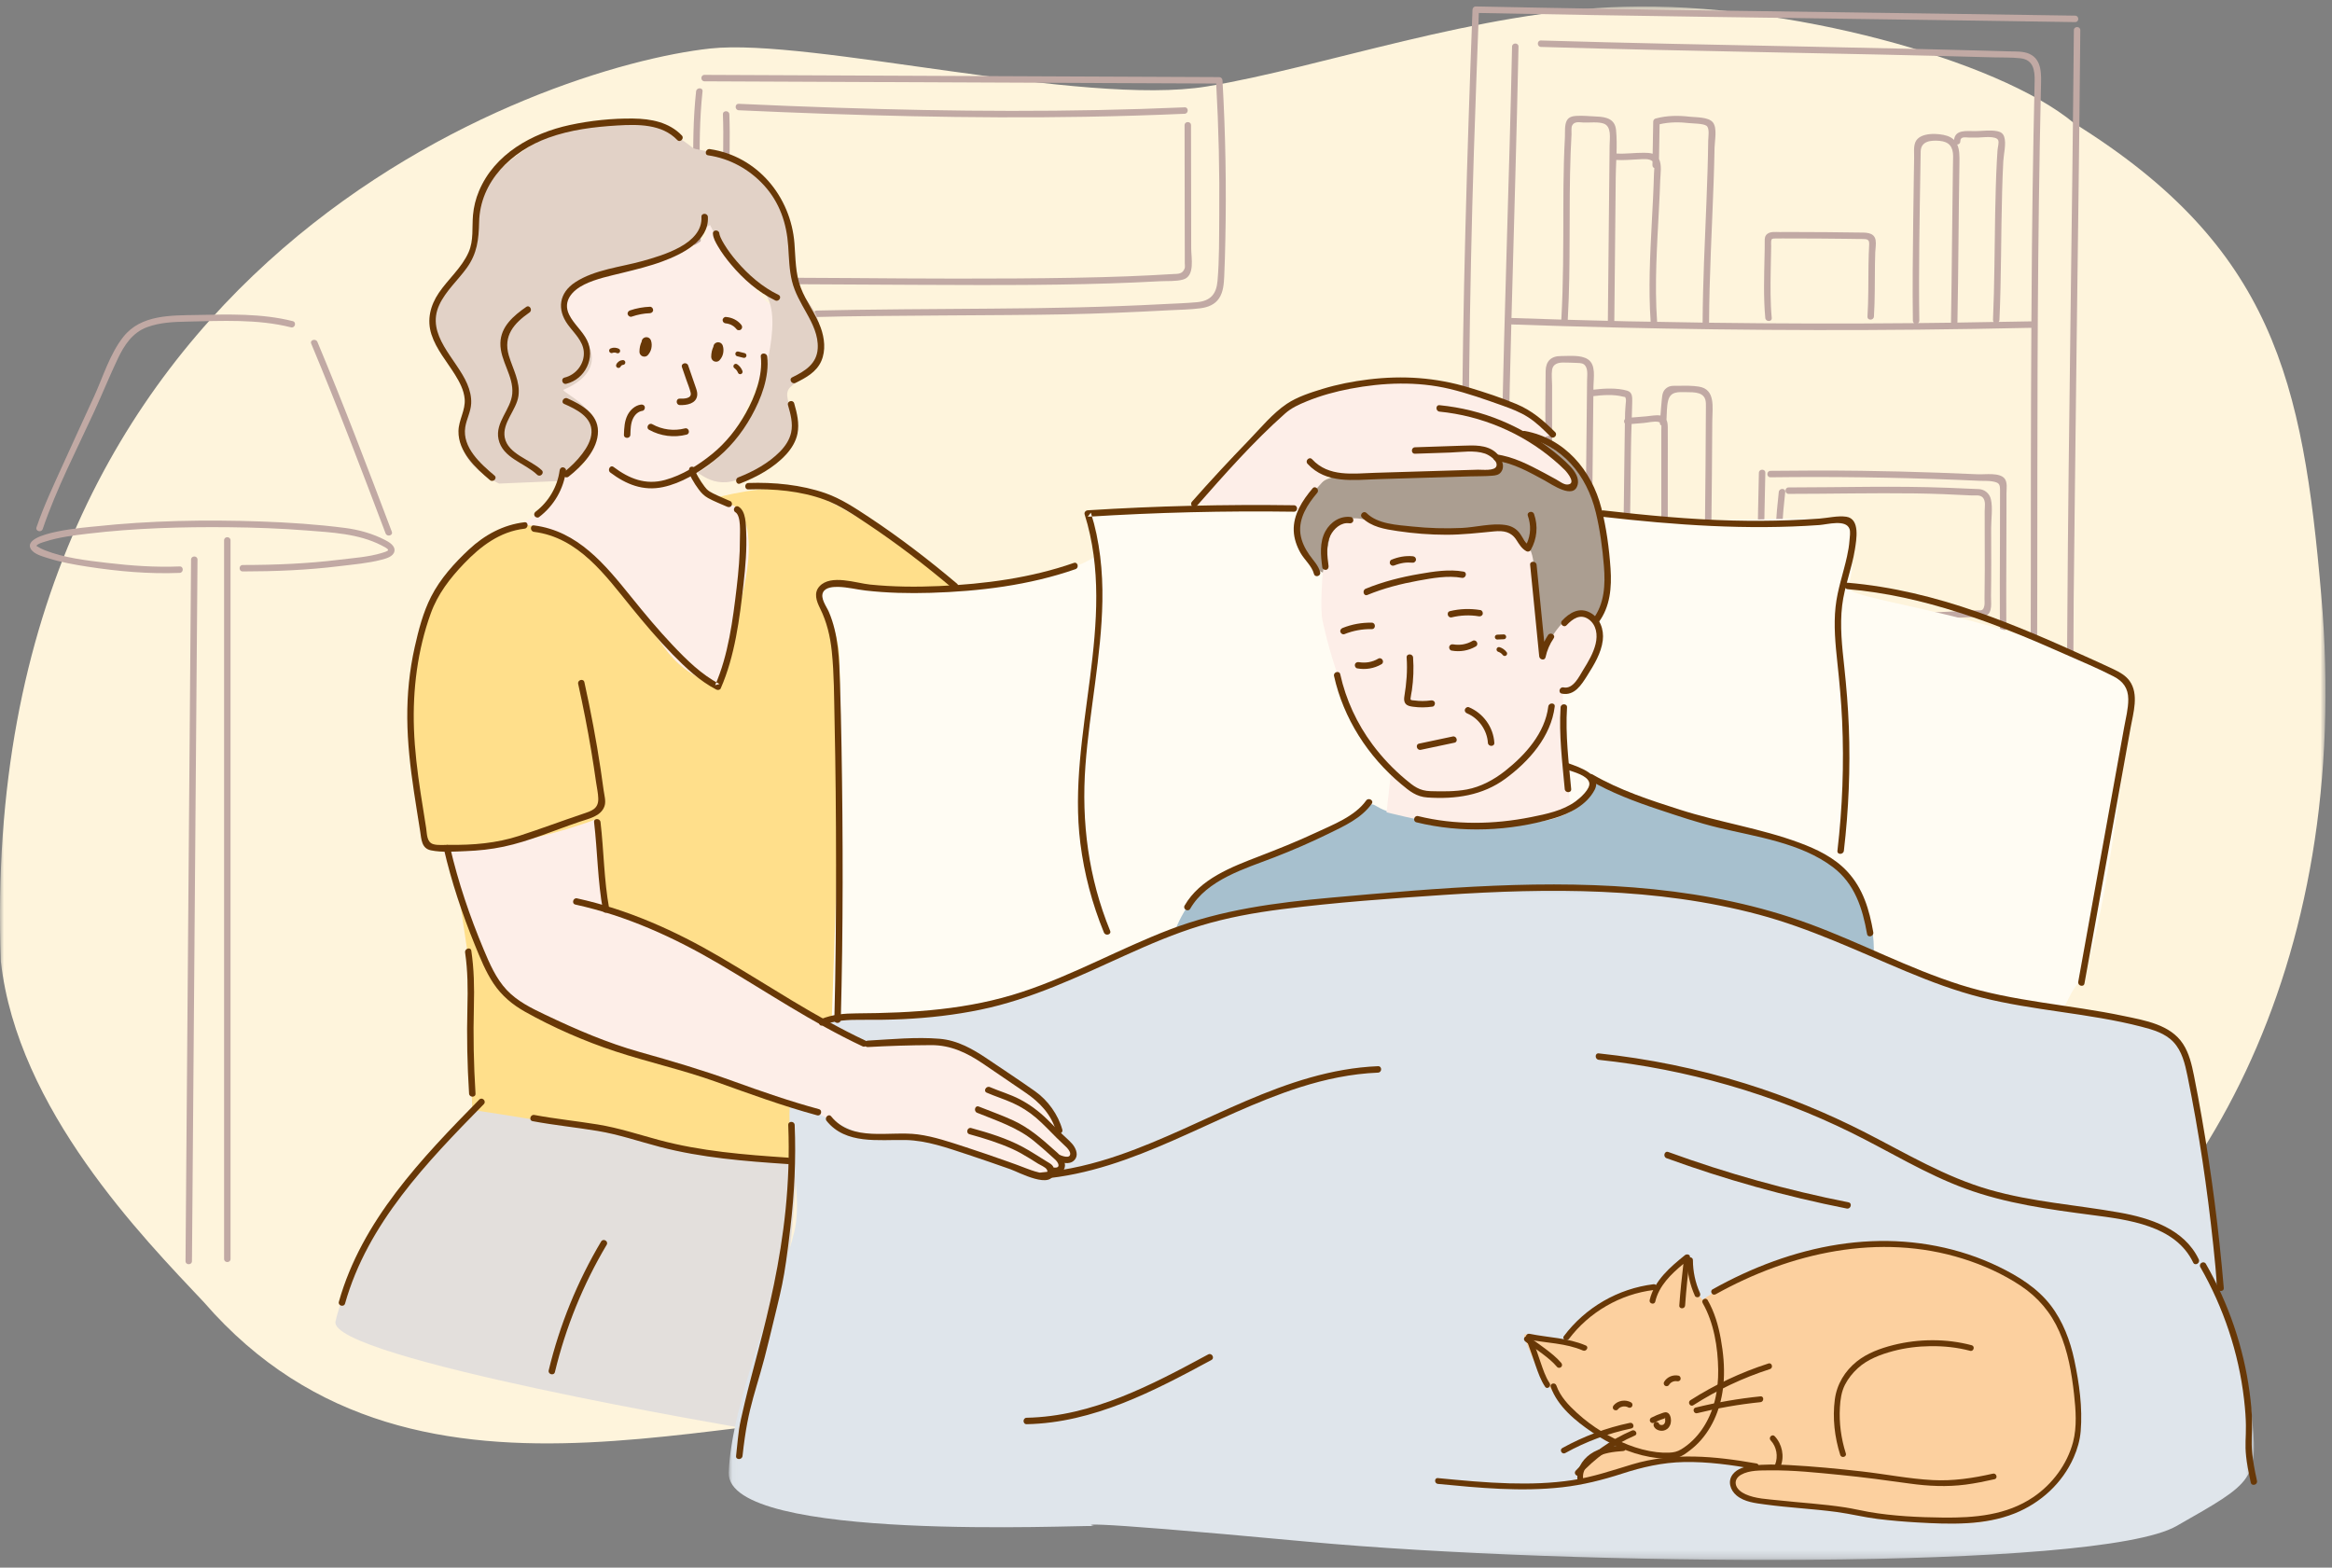 <svg xmlns="http://www.w3.org/2000/svg" xmlns:xlink="http://www.w3.org/1999/xlink" width="299" height="201" viewBox="0 0 299 201">
    <rect x="0" y="0" width="299" height="201" fill="#808080" stroke="none"/>
    <defs>
        <path id="vxz68jk0ua" d="M0 0.822L298.168 0.822 298.168 189.04 0 189.04z"/>
        <path id="p1a16odthc" d="M0.043 0.422L195.595 0.422 195.595 86.782 0.043 86.782z"/>
    </defs>
    <g fill="none" fill-rule="evenodd">
        <g transform="translate(0 .005)">
            <mask id="m2pqlbpjob" fill="#fff">
                <use xlink:href="#vxz68jk0ua"/>
            </mask>
            <path fill="#FEF4DC" d="M297.62 76.296c-2.372-27.434-6.131-44.595-31.656-60.478C256.14 7.591 228.794.267 208.306.855c-18.806.54-38.802 7.793-53.566 10.226-15.876 2.616-50.867-6.253-63.677-4.866C69.509 8.548-3.21 33.245.11 123.272c2.135 18.98 18.218 35.398 26.047 43.707 27.856 32.12 71.19 10.844 97.266 14.79 15.417 2.41 46.335 1.558 61.496 5.26 13.756 3.36 43.43 4.358 70.187-12.187 26.758-16.546 46.661-50.628 42.515-98.546z" mask="url(#m2pqlbpjob)"/>
        </g>
        <path fill="#C1A9A4" d="M259.74 81.876c-11.063-.232-22.122-.349-33.18-.77-.532-.02-.53.807 0 .827 11.058.42 22.117.537 33.18.77.532.011.532-.815 0-.827M256.416 80.465c.002.533.828.533.826 0-.018-3.235-.007-6.469.005-9.704.006-1.701.012-3.402.015-5.104v-2.404c0-.573.15-1.379-.227-1.877-.626-.824-2.513-.523-3.396-.562-1.709-.076-3.419-.146-5.128-.207-3.304-.117-6.607-.2-9.912-.241-3.864-.05-7.73-.042-11.594.005-.533.006-.534.833 0 .827 7.951-.098 15.901.006 23.847.324.997.04 1.993.083 2.989.127.523.025 1.113-.02 1.628.077.833.158.966.315.967 1.124.001 1.989-.002 3.977-.009 5.966-.012 3.884-.034 7.766-.011 11.65M225.517 60.624c-.156 6.613-.25 13.227-.252 19.841 0 .532.827.533.827 0 .001-6.614.096-13.228.252-19.84.012-.533-.814-.533-.827 0"/>
        <path fill="#C1A9A4" d="M255.262 64.003c-.17-.73-.8-1.255-1.531-1.29-1.312-.067-2.634-.116-3.949-.168-6.813-.266-13.637-.05-20.454-.047-.531 0-.532.827 0 .827 5.39-.003 10.78-.129 16.169-.06 2.43.03 4.856.133 7.283.259.48.025 1.08-.12 1.447.27.41.438.24 1.242.24 1.796 0 1.228.005 2.456.008 3.685.009 2.495.018 4.99-.027 7.487-.005.276.038.625-.02.896-.161.757-.448.573-1.053.605l-1.983.099c-1.438.07-2.875.136-4.312.193-5.021.204-10.046.3-15.07.202-.682-.013-1.363-.03-2.044-.05-.497-.014-1.297.08-1.533-.564-.106-.288-.046-.862-.053-1.173-.034-1.538-.057-3.075-.045-4.614.023-3.101.207-6.192.56-9.273.059-.528-.768-.524-.827 0-.359 3.14-.542 6.289-.56 9.448-.01 1.541.014 3.081.049 4.62.023.998.056 2.003 1.194 2.292 1.21.307 2.688.132 3.931.152 1.44.025 2.881.033 4.321.027 2.883-.01 5.765-.08 8.645-.184 1.593-.059 3.186-.127 4.778-.203.783-.037 1.565-.076 2.347-.115.573-.03 1.361.08 1.892-.177.838-.407.602-1.74.614-2.491.024-1.456.029-2.911.029-4.367 0-1.453-.006-2.907-.011-4.362-.003-1.163.23-2.583-.035-3.72M217.809 49.568c-.84-.129-1.691-.118-2.537-.101-.565.011-1.105-.084-1.584.273-.505.375-.553.86-.614 1.45-.073.695-.12 1.391-.176 2.087-.575-.097-1.253.059-1.823.105-.619.051-1.236.1-1.853.152.022-.69.046-1.379.057-2.066.009-.604-.003-1.182-.643-1.374-1.282-.384-3.001-.296-4.334-.13l.005-.432c.01-1.073.353-2.76-.713-3.462-.904-.597-2.44-.414-3.46-.418-1.282-.004-1.94.685-1.958 1.92-.087 5.937 0 11.881 0 17.819v6.44c0 .53.827.531.827 0V49.426c0-.645-.095-1.378 0-2.018.109-.75.8-.938 1.48-.923.516.013 1.033.01 1.547.04.315.02.777-.008 1.045.189.584.428.42 1.398.414 2.002l-.23 22.405c-.006.532.82.533.826 0l.209-20.33c1.18-.148 2.629-.243 3.775.06.35.092.29-.045.384.288.055.193-.005.466-.017.668-.023.367-.062.733-.073 1.1-.008.27-.01.542-.016.812-.15.168-.155.442-.011.59-.029 1.497-.042 2.994-.062 4.49-.056 4.264-.097 8.53-.177 12.794-.01.532.816.532.826 0 .089-4.752.132-9.503.198-14.254.014-.993.045-1.985.078-2.978l1.525-.125c.552-.044 1.332-.248 1.869-.148.099.018.17.053.229.095l-.002.015c-.018.182.07.296.192.352.018.178-.004.383-.004.58V72.01c0 .533.827.534.827 0v-11.8c0-1.807.018-3.614 0-5.421-.004-.342-.035-.685-.164-.959.05-.81.023-1.688.21-2.453.296-1.21 1.288-1.107 2.279-1.096 1.108.013 2.5-.056 2.561 1.4.016.373 0 .751 0 1.125-.005 2.323-.024 4.646-.044 6.968-.042 4.964-.087 9.927-.19 14.89-.01.533.816.533.827 0 .095-4.598.138-9.2.18-13.8.02-2.302.039-4.605.049-6.908.007-1.686.461-4.053-1.734-4.387M239.442 40.586c-.034.531.793.529.827 0 .142-2.218.098-4.444.13-6.664.008-.52.02-1.042.039-1.563.018-.5.133-1.08.045-1.574-.19-1.072-1.389-.957-2.227-.97-2.715-.042-5.43-.064-8.146-.065-.657 0-1.314 0-1.97.003-.486 0-1.104-.084-1.522.221-.335.247-.36.579-.353.965.011.62-.009 1.243-.021 1.865-.054 2.648-.15 5.317.095 7.96.049.525.876.53.827 0-.188-2.026-.165-4.068-.131-6.1.017-1.03.042-2.061.06-3.092.002-.205-.026-.431-.004-.633.04-.365.163-.35.522-.358.613-.015 1.227-.004 1.84-.005 2.409-.002 4.818.013 7.226.043l1.709.025c.247.004.5-.005.746.014.422.032.55.243.528.651-.05.907-.077 1.813-.09 2.72-.03 2.185.01 4.375-.13 6.557"/>
        <path fill="#C1A9A4" d="M245.928 41.426c.094-.065.161-.169.16-.32-.095-6.61.038-13.226.145-19.836.01-.611.017-1.223.03-1.834.029-1.362 1.31-1.47 2.412-1.376 1.237.107 1.744.756 1.746 1.976 0 .604-.022 1.207-.03 1.81-.048 3.176-.08 6.354-.114 9.53-.035 3.3-.065 6.602-.127 9.902-.001.037.011.064.017.097-1.412.018-2.826.037-4.239.051m5.414-23.293c.005-.699.684-.495 1.14-.496.387 0 .774-.003 1.16-.003.51-.001 2.34-.283 2.57.373.106.304-.07.883-.095 1.215-.032.439-.059.878-.082 1.318-.124 2.296-.177 4.596-.223 6.895-.088 4.528-.076 9.063-.277 13.588-.005.11.033.194.087.258-1.555.029-3.11.058-4.664.08.006-.027.017-.051.018-.083.128-6.782.143-13.565.256-20.347.013-.853.028-1.718-.284-2.402.199-.011.391-.14.394-.396m-44.36 23.023c.042-4.06.082-8.119.121-12.18l.06-6.18c.008-.75.042-1.518.072-2.288.97.064 1.932-.044 2.9-.082.475-.02 1.34-.135 1.745.26l-.009.495c-.003.19.103.312.24.364-.007.288-.04.582-.046.792-.053 2.054-.169 4.105-.276 6.158-.22 4.243-.447 8.508-.147 12.754-1.011-.02-2.021-.028-3.031-.05-.543-.013-1.086-.03-1.63-.043m-5.6-21.502c.028-.81.066-1.62.114-2.429.017-.298-.055-.853.072-1.12.285-.595.989-.413 1.493-.395.755.025 1.807-.115 2.536.127 1.067.353.792 1.892.782 2.795l-.104 10.54c-.039 3.987-.077 7.974-.119 11.962-1.713-.042-3.428-.083-5.141-.134.403-7.11.109-14.232.367-21.346m15.248-3.868c.468.053 1.744.042 2.164.333.438.302.234 1.45.228 1.901-.032 2.61-.123 5.218-.225 7.826-.204 5.17-.466 10.34-.493 15.516-1.945-.028-3.89-.06-5.834-.099-.346-4.885-.002-9.795.246-14.677.059-1.156.115-2.312.153-3.469.028-.838.231-1.947-.154-2.734l-.002-.003.078-4.451c1.268-.294 2.543-.293 3.839-.143m43.558-8.889c-.792-.35-1.743-.288-2.586-.313-1.233-.036-2.467-.07-3.7-.105-2.535-.07-5.07-.133-7.606-.193-5.001-.118-10.004-.22-15.006-.322-11.238-.225-22.477-.439-33.712-.776-.532-.016-.531.811 0 .827 19.32.58 38.648.789 57.968 1.336 1.162.033 2.359-.011 3.514.118 1.654.187 1.844 1.543 1.815 2.927-.047 2.343-.104 4.686-.147 7.03-.088 4.762-.153 9.524-.2 14.287-.032 3.161-.048 6.324-.067 9.487-1.4.031-2.8.044-4.2.072.055-.065.097-.143.102-.25.244-5.486.192-10.984.344-16.475.037-1.297.08-2.595.15-3.89.047-.907.404-2.25.117-3.117-.142-.431-.433-.624-.87-.718-.875-.186-1.955-.016-2.847-.014-1.135.003-2.568-.225-2.714 1.131-.219-.214-.498-.395-.876-.521-1.087-.362-3.517-.496-4.076.787-.261.599-.156 1.411-.167 2.052l-.04 2.494c-.03 1.889-.057 3.78-.079 5.668-.051 4.229-.104 8.459-.043 12.687.002.154.075.258.174.323-8.769.082-17.537.064-26.305-.053.03-6.002.376-11.995.584-17.992.051-1.485.094-2.97.12-4.456.015-.854.375-2.513-.215-3.242-.575-.71-2.16-.632-2.99-.727-1.47-.17-2.921-.154-4.355.235-.179.047-.301.216-.304.397l-.072 4.116c-.347-.106-.74-.118-1.12-.122-1.173-.013-2.338.169-3.512.097.031-1.017.036-2.033-.062-3.018-.139-1.403-1.239-1.677-2.464-1.724-.873-.034-1.792-.142-2.664-.083-.47.031-.946.15-1.185.596-.318.594-.209 1.5-.244 2.145-.058 1.059-.1 2.118-.129 3.179-.056 2.012-.067 4.024-.071 6.037-.009 4.721.008 9.443-.26 14.16-2.117-.064-4.236-.13-6.354-.205-.014 0-.023.006-.036.007.157-5.964.323-11.928.488-17.893.156-5.635.293-11.271.412-16.908.01-.531-.816-.531-.827 0-.355 16.802-1 33.596-1.304 50.398-.1 5.524-.165 11.047-.21 16.57-.003.532.823.533.827 0 .084-10.458.32-20.91.593-31.362.02.005.035.014.057.015 17.375.613 34.763.838 52.147.666 4.825-.047 9.65-.128 14.475-.235-.033 5.886-.055 11.773-.062 17.659-.011 9.891.001 18.957-.037 28.848-.002.532.824.532.827 0 .072-18.68-.018-36.535.154-55.214.046-4.896.108-9.792.195-14.688.043-2.478.094-4.956.15-7.434.036-1.543.198-3.552-1.495-4.3M265.902 3.869c-.107 12.468-.276 24.936-.435 37.405-.162 12.667-.322 25.336-.402 38.005-.04 6.259-.06 5.08-.032 11.34.002.53.829.531.826 0-.052-11.68.05-15.92.174-27.598.137-12.888.316-25.777.475-38.667.083-6.829.162-13.657.22-20.485.005-.533-.822-.533-.826 0"/>
        <path fill="#C1A9A4" d="M248.818 2.578c5.75.081 11.5.164 17.25.255.532.008.532-.818 0-.827-20.177-.316-40.354-.547-60.53-.88-5.442-.09-10.884-.188-16.326-.3-.23-.004-.405.194-.413.414-.713 18.829-1.268 37.654-1.36 56.497-.029 6.008-.033 12.014-.03 18.022.001.532.828.533.827 0-.01-18.778.136-37.546.741-56.314.192-5.93.41-11.857.633-17.784 19.735.4 39.472.64 59.208.917M5.477 67.829c1.763-5.175 4.341-10.13 6.618-15.091 1.025-2.233 1.952-4.519 3.004-6.736.825-1.738 1.878-3.36 3.757-4.052 1.692-.621 3.41-.676 5.185-.714 4.392-.092 8.975-.346 13.272.736.516.13.736-.667.22-.797-3.982-1.002-8.208-.874-12.28-.79-3.315.067-7.166-.065-9.435 2.8-1.733 2.188-2.6 5.12-3.756 7.65-1.293 2.831-2.603 5.656-3.884 8.494-1.228 2.721-2.534 5.45-3.497 8.28-.172.505.625.72.796.22M49.439 68.391c.187.493.986.28.797-.22-3.083-8.143-6.17-16.294-9.536-24.326-.202-.483-1.003-.27-.797.22 3.365 8.032 6.453 16.182 9.536 24.326M49.334 69.218c-1.58-.812-3.341-1.3-5.093-1.527-3.607-.465-7.243-.705-10.877-.83-7.038-.242-14.142-.117-21.148.635-.86.092-9.366.714-8.295 2.84.363.72 1.613 1.034 2.298 1.25 1.621.51 3.314.81 4.99 1.07 3.893.602 7.883.96 11.825.799.53-.022.532-.848 0-.827-3.078.127-6.176-.088-9.233-.448-2.675-.314-5.56-.64-8.083-1.64-.329-.131-.632-.28-.927-.474-.214-.14-.135-.066-.12-.09.195-.282.795-.43 1.115-.533 1.758-.566 3.645-.794 5.47-1.012 5.998-.716 12.077-.89 18.112-.83 3.32.033 6.64.157 9.95.415 3.237.253 6.658.404 9.6 1.915.16.083.853.41.844.594-.009.154-.681.34-.823.382-1.728.522-3.636.64-5.418.86-4.122.509-8.25.673-12.4.678-.532 0-.533.826 0 .826 4.15-.004 8.278-.168 12.4-.678 1.798-.222 3.668-.368 5.423-.831.56-.147 1.467-.385 1.62-1.05.17-.734-.7-1.222-1.23-1.494"/>
        <path fill="#C1A9A4" d="M29.557 69.28c0-.532-.827-.533-.827 0l.002 71.895v20.246c0 .532.827.533.827 0l-.002-71.895V69.28M24.497 71.752l-.554 70.141-.156 19.805c-.004.532.822.533.827 0l.553-70.142.157-19.804c.004-.533-.823-.533-.827 0M89.25 11.717c-.757 6.997-.088 13.993-.244 21.01-.011.531.815.531.827 0 .155-7.017-.513-14.013.244-21.01.057-.529-.77-.525-.827 0M156.33 9.886c-17.119-.072-34.237-.149-51.355-.223-4.882-.022-9.765-.042-14.647-.063-.531-.003-.532.824 0 .826 17.118.072 34.236.15 51.354.224l14.254.06c.314 5.65.445 11.31.392 16.969-.025 2.77.017 5.589-.223 8.35-.145 1.674-.902 2.556-2.62 2.717-1.432.134-2.881.172-4.318.248-7.349.388-14.691.53-22.05.577-4.852.03-17.555.112-22.406.248-.53.014-.533.84 0 .827 8.024-.227 23.901-.18 31.927-.344 4.424-.091 8.846-.282 13.265-.52 1.338-.073 2.707-.08 4.036-.259.937-.124 1.835-.466 2.374-1.287.542-.824.608-1.86.653-2.815.071-1.514.106-3.03.14-4.545.148-6.86.027-13.726-.364-20.577-.013-.224-.179-.411-.413-.413"/>
        <path fill="#C1A9A4" d="M139.192 14.973c4.233-.072 8.464-.2 12.694-.385.53-.023.533-.85 0-.826-14.816.648-29.652.547-44.471.054-4.232-.14-8.464-.312-12.694-.505-.531-.024-.53.803 0 .827 14.813.672 29.643 1.087 44.471.835M93.515 14.66c-.02-.53-.846-.533-.826 0 .223 6.035-.397 12.068-.174 18.102.02.53.847.533.827 0-.223-6.034.397-12.067.173-18.102M132.408 36.527c4.374-.037 8.747-.122 13.117-.31 1.067-.045 2.133-.095 3.199-.155.944-.05 2.065.04 2.977-.221 1.547-.446 1.033-2.786 1.031-3.967l-.025-15.82c0-.532-.827-.533-.826 0l.02 13.15.006 3.081c0 .48.002.959.001 1.438 0 .046.04.53-.003.658-.28.81-.905.721-1.506.758-1.94.12-3.881.215-5.823.291-8.213.322-20.569.317-28.787.269-4.564-.027-9.128-.07-13.691-.083-.533-.002-.533.825 0 .827 8.726.024 21.584.157 30.31.084"/>
        <path fill="#E3DFDC" d="M63.849 139.83l38.407 9.015s-.66 9.656-1.199 12.833c-.927 5.463-5.329 21.513-5.329 21.513s-53.758-9.08-52.71-13.762c1.897-8.458 12.866-24.48 20.831-29.6"/>
        <path fill="#FFDF8B" d="M91.701 63.842s6.879-1.913 11.08-.99c4.199.924 18.985 10.732 19.634 12.278.65 1.546-11.611.755-11.611.755s-1.034 7.548-.158 13.723c.876 6.175 5.538 31.632 6.05 32.478.51.845-4.37-1.325-7.438 1.933-3.068 3.257.743 20.79-.775 23.893-1.517 3.102-1.331.792-1.331.792s-15.067.147-20.253-1.533c-5.185-1.68-26.356-4.862-26.356-4.862l-.487-19.451-2.118-14.115-3.147-.347s-4.9-21.196.13-30.094c5.033-8.899 11.744-11.03 11.744-11.03s6.203-2.14 17.265 12.923c4.025 5.48 8.122 7.865 8.122 7.865s5.872-18.223 3.229-21.519c-2.643-3.298-3.58-2.7-3.58-2.7"/>
        <path fill="#FFFCF3" d="M106.615 131.483s1.02-27.12.883-31.55c-.074-2.426.356-8.744.13-15.512-.188-5.583-3.882-7.994-2.49-9.023 1.279-.948 6.84.608 13.576.44 8.432-.212 18.473-2.19 21.584-4.433 1.29-3.616-.831-5.563-.831-5.563l26.439-.644s39.07 1.066 48.082 1.426c9.013.359 22.852-.698 23.206.242.354.941.703 6.553-.298 8.264-1.002 1.71 17.468 3.22 31.445 9.915 7.32 3.507 4.73 6.525 4.73 6.525s-3.568 31.273-6.549 34.443c-2.98 3.172.062 7.495-15.992 2.334-16.054-5.162-46.806-17.714-59.823-15.472-13.017 2.242-40.287 10.148-55.868 14.363-14.334 3.88-28.224 4.245-28.224 4.245"/>
        <path fill="#A7C0CE" d="M150.6 119.485s1.99-6.011 7.167-7.928c5.393-1.997 12.812-4.364 16.629-7.492 2.597-2.13.484-.055 6.962.688 6.478.741 9.217 1.163 13.909.85 8.363-.557 8.892-4.565 8.705-5.537 1.54.07 9.43 4.196 16.911 5.737 7.296 1.504 11.018 2.514 13.975 4.767 3.97 3.025 5.886 7.918 5.29 12.902-.594 4.984-9.505 2.933-34.943 2.097-25.437-.836-36.586-2.752-44.975-2.415-8.39.339-9.63-3.669-9.63-3.669"/>
        <path fill="#FDEEE8" d="M74.59 59.088s-2.125-7.51-2.382-9.084c-.257-1.574 2.493-.628 2.698-3.158.206-2.53-4.271-4.756-2.983-7.232 1.289-2.477 1.895-3.346 7.5-4.96 5.604-1.612 11.434-3.134 11.18-4.988-.254-1.852 1.696-1.024 1.696-1.024s4.133 8.704 5.94 9.954c1.808 1.25 1.352 4.191 1.352 4.191-1.564 4.781-5.904 14.634-7.913 16.147-2.01 1.514-3.364 3.698-9.187 2.807-5.823-.891-7.901-2.653-7.901-2.653"/>
        <path fill="#E2D2C7" d="M71.614 61.682l-7.63.321s-5.067-2.305-4.655-5.635c.412-3.329.827-5.55.343-6.62-.484-1.07-4.714-6.966-4.228-8.876.486-1.91 3.735-6.192 4.216-6.968.48-.778 2.23-1.882 1.315-7.237 0 0 4.816-14.828 27.968-7.611 5.605 1.747 7.812 3.02 7.812 3.02s4.683 3.377 4.832 11.333c.103 5.458 3.572 4.704 3.581 9.915.01 5.211-2.17 4.703-3.853 6.331-1.683 1.63 2.92 5.31-.566 8.038-3.485 2.728-5.937 4.008-7.574 4.13-1.636.122-2.701-.526-3.744-1.228 1.517-.683 5.214-4.01 6.66-7.116 1.28-2.75 4.52-12.575 2.026-15.776-1.523-1.954-4.006-2.58-7.076-8.846-2.332 1.111-2.886 3.798-11.619 5.798-11.231 2.572-5.192 7.815-5.192 7.815s4.833 4.57-2.022 7.533c.414.625 4.674 2.429 4.016 5.77-.796 4.044-4.61 5.909-4.61 5.909"/>
        <path fill="#E2D2C7" d="M60.975 26.667c1.87-7.001 17.314-16.487 27.968-7.611 4.982.845 7.812 3.019 7.812 3.019"/>
        <path fill="#FDEEE8" d="M88.311 58.852s.249 4.366 2.916 5.364c2.667.998 3.242-.558 4.408 3.404 1.166 3.962-.561 9.445-3.584 20.44-7.443-3.013-6.619-6.046-12.474-12.514-2.705-2.99-7.094-8.194-12.912-8.274 3.867-1.977 4.619-4.157 5.499-6.94 7.704-2.29 13.27-1.499 16.147-1.48"/>
        <g transform="translate(93.394 113.235)">
            <mask id="prjyr3wudd" fill="#fff">
                <use xlink:href="#p1a16odthc"/>
            </mask>
            <path fill="#DFE5EB" d="M46.903 82.434c-1.396-.162-47.127 2.155-46.86-6.835.269-8.99 7.032-24.982 8.415-30.927 1.383-5.946-2.138-15.065.178-18.417-.307-2.87-.332-9.884 7.591-9.288 12.76.96 26.955-4.13 41.99-11.181 6.675-3.13 36.246-6.234 51.536-5.14 15.29 1.096 21.958 1.13 40.641 10.038 10.158 4.844 28.988 6.828 31.872 7.598 2.884.77 4.797 3.326 5.899 10.842 1.37 9.34 2.37 15.764 2.558 17.542.186 1.778-.3 5.49.59 7.69.89 2.198 2.914 3.999 3.92 13.138 1.007 9.138.516 9.178-9.568 14.94-10.085 5.76-77.962 5.113-111.352 2.01-33.389-3.103-27.41-2.01-27.41-2.01" mask="url(#prjyr3wudd)"/>
        </g>
        <path fill="#FDEEE8" d="M76.583 104.998s.239 7.973 1.01 10.954c.34 1.317 5.291 1.913 9.326 4.24 4.034 2.328 23.885 13.613 23.885 13.613s8.732-.947 10.869-.214c2.137.732 8.637 5.176 8.637 5.176s5.04 2.732 5.497 6.64c.928 1.13 1.92 1.764 1.831 2.702-.073.771-1.145 1.046-1.864.384.468.662.295 1.256.126 1.463-.17.208-.706.16-1.236-.285.229.398.001 1.388-.64 1.357-1.098-.052-3.874-1.331-4.651-1.605-1.677-.592-8.967-3.086-10.43-3.335-1.464-.249-6.677-.246-7.402-.317-.725-.07-5.44-2.345-6.653-2.973-.812-.42-17.068-5.872-28.79-9.316-5.869-1.724-10.263-5.275-11.19-6.02-2.81-2.257-7.301-16.793-8.463-19.066 7.056 1.168 17.462-2.405 20.138-3.398"/>
        <path fill="#FCD09F" d="M197.776 176.75s-2.925-5.836-2.197-5.665c.728.17 5.441.95 5.441.95s2.12-5.613 11.335-7.003c1.166-1.971 4.183-3.84 4.183-3.84s.436 3.193.85 4.172c.179.426.893 1.295.893 1.295s13.555-9.623 29.621-6.65c20.304 3.76 18.75 19.404 18.482 24.03-.28 4.833-6.335 10.918-13.683 11.213-8.397.337-13.16-1.22-15.097-1.694-1.935-.475-9.913-.869-10.763-.956-.85-.087-4.858-.867-4.682-2.187.176-1.32 2.09-2.356 2.262-2.522.172-.165-2.035-.571-4.646-.647-2.611-.075-4.542-.67-8.586.392-4.042 1.063-8.594 2.355-8.594 2.355s.368-2.285 1.016-2.826c1.408-1.179 4.87-1.62 4.87-1.62s-6.533-3.468-7.224-4.388c-.69-.92-3.481-4.409-3.481-4.409"/>
        <path fill="#AB9E91" d="M166.426 69.015c-.445-1.38-.074-2.847 1.15-4.97.81-1.404 1.971-2.79 3.867-2.918 1.896-.127 12.936-.95 14.676-.825 1.74.125 1.96-1.996 3.857-.845 1.898 1.15 2.278.046 2.278.046l.52-3.708s2.658.247 4.394.777c1.735.531 5.5 3.131 6.111 4.555 1.085 2.528 2.184 7.578 2.638 10.056.862 4.702-1.122 8.897-1.122 8.897s-1.65-2.94-4.225-.206c-.587.622-2.665 3.739-2.665 3.739l-1.78-13.297s-.217 0-2.884-2.54c-3.377.211-8.876.679-11.05.243-2.174-.435-6.324-.192-7.268-1.395-1.143-.17-3.976-.011-4.406 2.18-.43 2.193-.576 4.68-.576 4.68s-1.076-.013-2.084-1.683c0 0-1.23-2.163-1.43-2.786"/>
        <path fill="#FDEEE8" d="M153.535 64.618s6.058-7.672 8.116-9.47c2.059-1.797 2.468-3.584 6.382-4.396 3.914-.812 3.353-.861 4.964-1.237 1.613-.376 5.795-.734 8.02-.733 2.227.002 5.93.888 9.234 1.953 6.976 2.25 8.176 4.539 8.852 4.778.676.238-2.8.87-2.8.87s2.8 1.728 4.636 3.602c1.412 1.442 1.098 3.31-.901 2.239-4.96-2.658-8.197-3.96-8.197-3.96s.85 1.628.31 1.905c-1.872.958-9.093.494-12.042.958-2.446.386-6.2 0-6.2 0s-2.466 0-3.269-.247c-1.22.696-3.944 4.444-3.944 4.444l-13.161-.706zM169.566 79.575c-.343-1.559.024-6.09.024-6.09l.927-4.68s.997-3.097 4.405-2.181c3.409.915 11.988 1.957 14.008 1.564 2.02-.393 3.451-1.534 5.364 0 1.914 1.534 2.158 2.766 2.319 3.873.16 1.109 1.292 11.552 1.292 11.552s2.099-4.697 4.515-4.985c2.416-.286 3.027 2.429 2.57 4.935 0 0-2.116 3.293-2.941 4.449-.322.451-1.69.526-1.69.526s.297 8.598.408 9.335c.27 1.78.598 5.763.598 5.763s-2.255.982-5.137 1.585c-3.887.816-8.916.869-11.092.506-3.365-.561-7.357-1.578-7.357-1.578s.504-4.38.534-4.827c.03-.447-1.496-1.165-3.205-4.581-1.71-3.419-3.89-7.677-5.542-15.166"/>
        <path fill="#683807" d="M213.68 148.503c7.525 2.742 15.249 4.899 23.106 6.455.519.102.742-.693.22-.797-7.858-1.556-15.58-3.712-23.106-6.455-.5-.182-.717.616-.22.797M87.42 17.367c-1.626-1.698-3.951-2.139-6.22-2.167-2.706-.035-5.498.256-8.144.827-4.845 1.047-9.664 3.718-11.654 8.494-.408.977-.661 1.999-.756 3.053-.142 1.603.107 3.232-.557 4.752-.874 2-2.625 3.448-3.83 5.232-1.086 1.606-1.551 3.448-.938 5.332.621 1.906 1.965 3.457 3.01 5.135.592.95 1.15 1.991 1.248 3.129.124 1.445-.772 2.682-.796 4.11-.046 2.655 2.17 4.718 4.036 6.295.404.342.992-.24.585-.584-1.782-1.507-4.158-3.599-3.751-6.204.162-1.04.706-1.962.76-3.03.043-.867-.168-1.714-.505-2.508-1.372-3.24-5.373-6.272-3.587-10.134.832-1.8 2.386-3.158 3.53-4.75 1.33-1.85 1.53-3.64 1.58-5.87.118-5.237 4.19-9.12 8.88-10.816 2.83-1.023 5.845-1.397 8.834-1.575 2.652-.158 5.713-.2 7.692 1.864.368.385.952-.2.584-.585"/>
        <path fill="#683807" d="M67.473 39.35c-1.61 1.12-3.27 2.514-3.315 4.638-.05 2.27 1.718 4.213 1.523 6.485-.177 2.056-2.222 3.66-1.765 5.834.515 2.445 3.376 3.047 4.96 4.568.385.368.97-.215.585-.585-1.409-1.353-4.35-2.052-4.747-4.203-.347-1.871 1.505-3.512 1.76-5.32.256-1.825-.728-3.473-1.23-5.164-.758-2.553.652-4.15 2.647-5.539.433-.301.02-1.018-.418-.714M89.936 27.814c.19 3.46-4.963 4.926-7.541 5.65-2.809.788-6.154 1.096-8.64 2.725-2.07 1.355-2.38 3.471-.943 5.439.77 1.055 1.934 2.082 2.04 3.466.118 1.546-.994 2.968-2.472 3.32-.516.124-.298.92.22.798 2.42-.578 3.778-3.347 2.665-5.591-.599-1.208-1.711-2.079-2.298-3.289-.851-1.752.434-3.102 1.947-3.85 1.534-.758 3.309-1.103 4.96-1.515 1.71-.425 3.428-.84 5.08-1.455 2.44-.91 5.979-2.585 5.808-5.698-.029-.53-.855-.533-.826 0M72.337 51.791c1.54.685 3.591 1.663 3.505 3.65-.044 1.014-.598 1.958-1.195 2.748-.665.88-1.46 1.659-2.326 2.34-.417.33.171.91.584.584 1.718-1.351 3.778-3.473 3.766-5.822-.012-2.243-2.122-3.416-3.917-4.213-.482-.214-.902.498-.417.713M91.406 29.949c.03.572.352 1.13.634 1.613.488.842 1.08 1.627 1.707 2.371 1.56 1.854 3.457 3.528 5.65 4.585.479.23.898-.483.418-.713-2.075-1-3.851-2.553-5.345-4.292-.594-.691-1.147-1.422-1.619-2.203-.17-.28-.335-.569-.465-.87-.04-.092-.076-.185-.105-.28-.015-.053-.03-.105-.041-.158-.019-.08-.001.063-.007-.053-.027-.53-.854-.533-.827 0M97.546 45.72c.274 2.452-.739 5.114-1.916 7.225-1.12 2.01-2.547 3.82-4.334 5.272-1.756 1.426-3.832 2.721-6.03 3.322-2.496.684-4.598-.163-6.595-1.664-.426-.32-.838.397-.418.714 2.028 1.523 4.21 2.407 6.763 1.863 2.337-.499 4.539-1.848 6.408-3.29 2.039-1.575 3.666-3.55 4.92-5.8 1.248-2.237 2.319-5.043 2.029-7.641-.059-.523-.886-.53-.827 0M93.065 41.467l.118.011c.055.006-.086-.014-.031-.004l.065.01c.073.014.145.031.217.052.076.021.151.047.225.076.012.005.07.028.01.005l.024.01.106.053c.066.036.13.074.193.115.033.021.065.043.098.067.01.007.06.045.01.007-.053-.04.01.008.02.017.122.101.233.215.332.337.136.17.444.153.585 0 .164-.179.145-.403 0-.584-.48-.596-1.215-.945-1.972-.998-.216-.016-.423.2-.414.413.011.236.182.397.414.413"/>
        <path fill="#683807" d="M83.33 39.332c-.869.034-1.733.189-2.556.47-.205.07-.36.287-.289.508.065.203.289.364.508.289.387-.132.782-.238 1.184-.314.39-.074.729-.11 1.153-.127.216-.009.424-.184.413-.413-.01-.217-.182-.423-.413-.413M83.19 43.319c-.132-.078-.327-.11-.477-.063-.15.049-.295.142-.37.285-.044.082-.068.174-.077.268-.084.19-.159.385-.203.59-.048.234-.077.475-.075.714.003.249.154.47.381.566.22.093.51.056.677-.128.222-.244.393-.542.463-.867.07-.327.071-.674-.033-.995-.05-.152-.145-.288-.285-.37M92.677 44.34c-.05-.152-.144-.288-.286-.37-.132-.077-.328-.11-.477-.062-.15.048-.295.14-.37.284-.044.083-.068.174-.077.268-.084.191-.16.385-.202.59-.05.235-.079.476-.076.715.003.248.154.47.38.566.22.092.51.055.678-.128.222-.244.394-.542.463-.867.07-.328.071-.675-.033-.995M94.507 45.673l.81.204c.08.02.169.011.24-.031.064-.037.125-.112.141-.185.038-.16-.047-.339-.215-.382l-.811-.203c-.079-.02-.168-.01-.238.031-.065.037-.127.112-.143.185-.036.16.048.34.216.381M94.188 47.228c.025.017.05.034.073.053-.02-.016-.04-.033-.062-.048.101.08.192.17.272.272l-.05-.062c.077.099.14.206.19.321l-.032-.073.025.062c.03.077.069.143.143.186.066.038.164.056.238.031.076-.024.148-.071.186-.142.037-.07.06-.162.031-.239-.036-.096-.077-.191-.126-.28-.05-.09-.111-.17-.174-.251-.112-.143-.25-.262-.402-.365-.063-.044-.166-.051-.238-.032-.072.02-.15.076-.185.143-.039.072-.058.16-.031.239.025.08.072.137.142.185M79.358 44.722c-.315-.157-.7-.195-1.03-.06-.078.032-.14.067-.185.143-.04.066-.056.165-.032.239.025.074.071.147.143.184.069.037.164.063.24.032.076-.032.157-.053.24-.065l-.082.012c.082-.011.166-.01.249 0l-.082-.011c.082.012.163.033.24.064l-.074-.03.06.027c.075.037.156.055.24.032.071-.02.149-.076.184-.143.038-.072.057-.16.03-.238-.022-.075-.07-.15-.141-.186M79.868 46.167c-.175.01-.35.059-.496.158-.142.098-.27.227-.343.385-.022.036-.035.074-.037.115-.009.041-.007.083.005.123.02.073.076.15.143.186.072.038.16.057.24.032.071-.024.151-.07.184-.143.021-.046.047-.088.077-.128l-.048.062c.036-.046.078-.086.124-.123l-.062.048c.047-.035.097-.064.15-.087-.024.01-.049.021-.074.03.055-.02.111-.036.17-.045l-.083.012.05-.005c.082-.004.16-.031.219-.09.053-.055.094-.142.09-.22-.003-.08-.03-.163-.09-.219-.059-.054-.137-.095-.22-.09M82.163 51.878c-.737.11-1.35.67-1.686 1.313-.411.784-.451 1.688-.48 2.554-.017.531.81.531.827 0 .022-.695.036-1.474.344-2.092.253-.51.654-.895 1.215-.979.22-.033.343-.311.288-.508-.064-.237-.287-.321-.508-.288M87.439 47.078l.563 1.634c.185.537.42 1.079.55 1.633.181.764-.846.787-1.389.767-.532-.022-.531.805 0 .826.87.033 2.085-.167 2.227-1.22.041-.309-.035-.61-.133-.9-.112-.328-.227-.655-.339-.982l-.683-1.977c-.172-.5-.97-.285-.796.22M87.817 54.928c-1.404.364-2.91.173-4.175-.534-.465-.26-.883.454-.417.714 1.459.814 3.195 1.038 4.812.617.514-.134.296-.932-.22-.797M90.79 19.915c2.764.407 5.27 1.772 7.154 3.834 2.02 2.212 2.92 4.88 3.117 7.83.1 1.497.127 3.012.485 4.475.358 1.462 1.122 2.75 1.85 4.051.782 1.398 1.54 2.904 1.45 4.554-.109 2-1.648 2.93-3.272 3.722-.478.234-.06.947.417.715 1.33-.65 2.698-1.388 3.317-2.812.588-1.351.41-2.927-.079-4.28-.653-1.807-1.881-3.335-2.562-5.127-.69-1.81-.658-3.76-.805-5.664-.463-6.004-4.747-11.194-10.852-12.095-.52-.077-.745.719-.22.797M101.03 51.93c.326 1.13.66 2.342.407 3.521-.206.954-.765 1.774-1.441 2.46-1.46 1.48-3.412 2.55-5.336 3.297-.491.189-.278.989.219.796 2.141-.83 4.345-2.018 5.913-3.732.69-.754 1.258-1.662 1.458-2.676.259-1.312-.06-2.625-.423-3.885-.146-.51-.944-.293-.797.22M68.465 68.193c5.723.724 9.137 5.563 12.5 9.694 1.685 2.069 3.41 4.114 5.277 6.023 1.664 1.701 3.47 3.406 5.601 4.507.18.093.472.064.565-.148 1.816-4.132 2.426-8.946 2.923-13.391.246-2.21.442-4.455.341-6.68-.043-.95-.02-2.649-.964-3.23-.453-.28-.869.434-.416.713.755.465.57 2.68.575 3.4.013 2.098-.173 4.2-.419 6.283-.488 4.129-1.065 8.647-2.754 12.487l.566-.149c-2.315-1.196-4.238-3.106-6.014-4.98-1.876-1.977-3.618-4.08-5.33-6.201-3.328-4.12-6.825-8.443-12.45-9.155-.527-.066-.522.76 0 .827M95.952 62.753c3.24-.113 6.742.196 9.803 1.329 1.924.712 3.703 1.915 5.4 3.045 3.811 2.535 7.471 5.341 10.968 8.295.404.34.992-.24.584-.584-3.615-3.054-7.402-5.96-11.35-8.57-1.736-1.145-3.552-2.346-5.528-3.036-3.102-1.082-6.612-1.42-9.877-1.306-.53.019-.533.845 0 .827M67.25 66.963c-2.718.314-5.125 1.627-7.111 3.48-1.88 1.752-3.685 3.752-4.86 6.053-1.03 2.017-1.604 4.247-2.1 6.446-.681 3.022-.985 6.076-.959 9.175.026 3.144.388 6.269.851 9.374.254 1.702.535 3.4.801 5.1.16 1.02.169 2.189 1.375 2.438 1.412.294 3.054.155 4.49.102 1.618-.061 3.238-.232 4.823-.566 3.331-.704 6.55-2.118 9.77-3.206 1.149-.389 2.738-.68 3.183-2.012.207-.619-.03-1.374-.114-2.003-.123-.906-.25-1.813-.387-2.717-.563-3.742-1.266-7.46-2.084-11.156-.116-.518-.912-.3-.797.22.634 2.863 1.203 5.74 1.685 8.633.219 1.32.422 2.643.61 3.967.096.682.263 1.392.282 2.08.038 1.368-.882 1.614-2.03 2-2.721.913-5.41 1.927-8.14 2.811-2.871.93-5.894 1.19-8.899 1.142-.634-.01-1.493.1-2.1-.089-.845-.264-.785-1.324-.9-2.06-.238-1.513-.487-3.024-.716-4.538-.411-2.724-.752-5.46-.848-8.215-.176-4.987.456-10.07 2.16-14.78.898-2.483 2.463-4.502 4.27-6.388 2.132-2.223 4.589-4.1 7.745-4.465.522-.06.528-.886 0-.826M76.17 105.411c.444 3.767.454 7.587 1.144 11.32.096.524.892.302.797-.218-.676-3.66-.68-7.41-1.115-11.102-.06-.522-.888-.528-.826 0"/>
        <path fill="#683807" d="M73.775 115.984c6.589 1.45 12.634 4.2 18.429 7.606 6.095 3.582 11.976 7.563 18.392 10.572.478.225.898-.489.416-.713-6.53-3.063-12.506-7.133-18.72-10.766-5.75-3.36-11.77-6.06-18.297-7.496-.518-.115-.74.682-.22.797M56.91 108.848c.975 4.211 2.338 8.306 3.972 12.306.695 1.696 1.38 3.438 2.408 4.967 1.037 1.546 2.414 2.697 4.028 3.603 3.627 2.035 7.622 3.782 11.572 5.08 4.267 1.404 8.645 2.37 12.878 3.888 4.306 1.544 8.586 3.116 13.005 4.314.514.14.733-.657.22-.796-3.727-1.011-7.362-2.272-10.99-3.587-3.944-1.43-7.91-2.593-11.945-3.727-4.236-1.19-8.206-2.908-12.17-4.797-1.765-.841-3.566-1.722-4.922-3.17-1.37-1.463-2.186-3.358-2.95-5.183-1.782-4.256-3.268-8.62-4.31-13.118-.12-.518-.917-.298-.797.22"/>
        <path fill="#683807" d="M111.275 134.252c2.702-.15 5.407-.236 8.114-.247 2.477-.01 4.542.96 6.561 2.319 1.842 1.239 3.663 2.507 5.504 3.75 1.815 1.224 3.352 2.813 3.955 4.986.142.511.94.295.796-.22-.53-1.913-1.843-3.75-3.461-4.895-2.012-1.423-4.077-2.783-6.12-4.161-1.878-1.269-3.85-2.404-6.17-2.594-3.004-.248-6.174.069-9.18.235-.528.03-.532.856 0 .827M105.986 143.727c2.467 3.053 6.658 2.378 10.111 2.445 2.732.052 5.4 1.022 7.97 1.864 1.837.6 3.657 1.249 5.482 1.883 1.016.353 5.4 2.744 5.593.357.07-.853-.368-1.008-1.028-1.411-.977-.598-1.93-1.237-2.938-1.781-2.067-1.116-4.39-1.83-6.647-2.447-.514-.141-.733.656-.22.796 1.861.51 3.738 1.095 5.5 1.89.763.343 1.488.767 2.2 1.204.361.22.72.449 1.079.673.308.193.987.462 1.145.776.533 1.063-2.32-.042-2.656-.171-.781-.304-1.565-.594-2.356-.872-1.796-.633-3.594-1.262-5.407-1.848-1.996-.645-4.053-1.36-6.14-1.634-3.654-.479-8.412 1.024-11.104-2.308-.334-.414-.915.174-.584.584"/>
        <path fill="#683807" d="M135.194 150.53c.807.088 1.495-.503 1.329-1.357-.145-.746-.845-1.262-1.381-1.745-1.609-1.447-3.216-2.83-5.193-3.75-1.448-.674-2.966-1.196-4.446-1.796-.493-.2-.707.6-.22.798 2.552 1.034 5.14 1.863 7.3 3.628.802.655 1.58 1.342 2.344 2.04.265.241.593.492.734.824.18.428-.073.574-.467.531-.529-.058-.524.77 0 .827"/>
        <path fill="#683807" d="M135.664 148.891c.75.292 1.751.47 2.247-.353.365-.606-.043-1.432-.466-1.905-.457-.512-1.016-.96-1.503-1.445-.564-.564-1.123-1.133-1.696-1.687-1.041-1.009-2.211-1.889-3.5-2.557-1.219-.633-2.557-1.012-3.816-1.554-.483-.208-.905.503-.417.713 1.088.47 2.226.823 3.306 1.308 1.075.48 2.141 1.154 3.033 1.921.92.792 1.752 1.69 2.612 2.546.406.404.83.79 1.24 1.19.188.183.51.56.514.849.012.69-.976.316-1.334.177-.496-.193-.712.606-.22.797M44.244 167.132c2.892-10.266 10.514-18.146 17.789-25.56.373-.38-.211-.965-.585-.585-7.375 7.518-15.07 15.518-18 25.925-.146.513.652.732.796.22M77.073 159.188c-3.053 5.137-5.32 10.705-6.72 16.513-.125.518.672.738.797.221 1.384-5.744 3.617-11.238 6.636-16.317.273-.458-.441-.875-.713-.417M68.294 143.756c2.755.515 5.546.793 8.312 1.25 2.75.455 5.322 1.348 8.007 2.05 5.358 1.4 10.913 1.836 16.42 2.202.531.036.529-.791 0-.826-5.557-.37-11.153-.813-16.55-2.266-2.627-.707-5.147-1.548-7.843-1.987-2.704-.44-5.432-.716-8.127-1.22-.52-.097-.743.699-.22.797M59.633 122.129c.345 2.336.36 4.658.297 7.014-.097 3.698-.02 7.384.212 11.076.033.528.86.531.826 0-.235-3.746-.306-7.482-.207-11.233.063-2.381.018-4.717-.33-7.078-.078-.523-.874-.301-.798.22M216.046 160.929c-1.905 1.536-3.944 3.27-4.532 5.761-.11.465.608.664.718.198.48-2.04 2.031-3.53 3.607-4.834-.216 1.775-.397 3.554-.527 5.338-.035.477.71.476.745 0 .15-2.073.358-4.14.624-6.2.046-.358-.42-.438-.635-.263"/>
        <path fill="#683807" d="M216.316 161.57c.004 1.586.35 3.14 1 4.583.083.184.349.228.509.134.188-.11.216-.325.134-.509-.594-1.32-.895-2.76-.9-4.207-.001-.479-.744-.48-.743 0M212.032 164.66c-4.57.557-8.751 2.971-11.517 6.653-.287.383.358.754.643.375 2.589-3.447 6.593-5.763 10.874-6.284.469-.057.474-.8 0-.744"/>
        <path fill="#683807" d="M203.327 172.518c-2.3-.992-4.801-1.003-7.22-1.5-.467-.096-.667.621-.198.718 2.342.48 4.818.463 7.043 1.424.435.187.814-.453.375-.642"/>
        <path fill="#683807" d="M195.58 172.016c.716.508 1.44 1.005 2.14 1.534.685.517 1.373 1.066 1.927 1.723.13.154.393.135.527 0 .152-.151.13-.372 0-.525-.583-.691-1.31-1.256-2.025-1.8-.717-.544-1.46-1.053-2.194-1.575-.163-.116-.413-.029-.509.134-.108.186-.03.392.134.509"/>
        <path fill="#683807" d="M195.704 171.73c.43 1.088.78 2.207 1.17 3.31.333.95.672 1.935 1.239 2.774.268.398.838-.08.572-.475-.542-.803-.85-1.792-1.168-2.698-.378-1.076-.72-2.166-1.14-3.225-.176-.445-.85-.13-.673.315"/>
        <path fill="#683807" d="M218.31 167.078c1.443 2.529 1.95 5.676 1.99 8.557.038 2.688-.529 5.4-2.077 7.639-.701 1.014-1.6 1.905-2.655 2.55-.518.314-.984.413-1.589.436-.529.02-1.06-.007-1.585-.07-2.47-.296-4.857-1.323-6.967-2.606-1.148-.697-2.223-1.497-3.214-2.403-1.098-1.003-2.159-2.11-2.664-3.54-.157-.447-.876-.254-.716.198.878 2.49 3.204 4.385 5.33 5.819 2.212 1.492 4.749 2.681 7.389 3.152 1.123.201 2.355.32 3.484.089.597-.123 1.198-.598 1.675-.963.5-.383.96-.813 1.375-1.285 1.862-2.126 2.756-4.875 2.928-7.665.109-1.77-.062-3.55-.375-5.292-.313-1.74-.806-3.45-1.687-4.993-.238-.414-.88-.04-.643.377"/>
        <path fill="#683807" d="M214.008 177.556c.017-.03.036-.057.055-.085l.024-.034c-.057.086-.03.041-.014.021.042-.05.087-.095.135-.137.013-.012.026-.022.039-.032.034-.03-.071.05-.019.014.028-.02.055-.04.084-.056.055-.034.112-.062.17-.09.042-.021-.076.028-.032.013l.047-.018.097-.03.09-.022.049-.009c.064-.011-.075.008-.029.003.065-.004.128-.009.193-.006.01 0 .095-.002.1.007 0-.001-.094-.015-.038-.004l.06.012c.19.04.41-.056.457-.26.043-.187-.056-.414-.26-.458-.713-.152-1.474.165-1.85.795-.1.168-.043.416.134.51.18.094.402.045.508-.134M209.13 179.812c-.713-.405-1.706-.254-2.236.386-.124.15-.157.381 0 .526.137.126.394.16.527 0 .05-.06.103-.116.162-.167.025-.02.06-.028-.008.005.014-.007.027-.02.04-.029l.093-.059c.036-.02.072-.038.11-.057.01-.004.062-.028.01-.005-.054.024.013-.004.026-.008.072-.026.148-.048.225-.062l.048-.008c.047-.01-.082.007-.013.002.036-.003.074-.006.11-.007.037-.002.074 0 .112 0l.06.005c.06.006.02.008-.013-.003.07.023.145.028.215.05l.057.02c.037.014.043.039-.009-.003.03.023.076.037.11.055.168.097.413.046.509-.133.092-.176.047-.406-.134-.508M212.09 182.418c.16-.082.321-.159.486-.232.02-.01.042-.02.064-.028l.035-.015.02-.009.064-.026c.086-.035.173-.069.26-.101.173-.065.35-.12.525-.18.024-.008.04.005.015-.006-.035-.014-.058-.009-.096-.034-.015-.008-.03-.018-.044-.027.024.025.026.027.007.006-.022-.042 0 .005.002.011.003.007.023.038.024.049-.002-.045-.02-.054-.007-.016l.035.111c.008.03.013.06.02.09.017.069.002-.016 0-.021.004.011.003.041.004.053.007.069.003.138 0 .208-.003.068.013-.07-.003.016l-.025.1c-.007.021-.013.073-.029.086.02-.015.03-.062.007-.02l-.03.057c-.008.014-.047.058-.048.075 0-.027.044-.052.012-.016l-.035.038c-.008.01-.075.059-.074.068 0-.005.064-.042.032-.025-.017.008-.032.02-.047.03l-.04.02c-.036.021-.017-.013.029-.01-.02-.002-.056.019-.074.024-.025.007-.05.012-.076.018-.06.014.026-.006.033-.003-.012-.004-.042.002-.056.003-.033.002-.066 0-.1-.002-.034 0-.04-.02.033.007-.016-.007-.037-.007-.054-.01-.033-.007-.064-.018-.095-.027-.013-.003-.048-.02.003.003.058.027-.002-.002-.014-.007-.03-.015-.055-.034-.083-.05-.031-.019.032.023.033.025-.003-.01-.04-.036-.047-.043-.006-.007-.013-.017-.021-.023-.033-.024.043.07.012.015-.019-.03-.037-.062-.052-.095-.08-.178-.353-.235-.51-.134-.183.119-.218.319-.132.51.16.354.544.544.916.573.362.028.74-.124.968-.408.277-.346.36-.776.285-1.207-.034-.2-.112-.437-.258-.585-.111-.113-.262-.18-.422-.175-.136.005-.265.052-.393.095-.492.163-.973.366-1.436.602-.173.088-.237.347-.133.509.114.177.323.228.51.133M217.108 180.177c3.067-1.96 6.367-3.518 9.832-4.633.453-.146.26-.865-.198-.718-3.523 1.134-6.89 2.716-10.009 4.71-.402.255-.03.9.375.641M217.608 181.196c2.67-.659 5.378-1.132 8.112-1.411.472-.048.477-.793 0-.744-2.8.285-5.576.762-8.31 1.437-.464.115-.267.833.198.718M208.973 182.438c-3.03.637-5.95 1.728-8.658 3.228-.42.233-.045.875.375.642 2.656-1.47 5.51-2.529 8.48-3.153.47-.098.271-.815-.197-.717M209.244 183.421c-2.741 1.184-5.212 2.952-7.222 5.16-.321.354.203.882.526.526 1.973-2.166 4.382-3.882 7.071-5.044.438-.189.06-.83-.375-.642"/>
        <path fill="#683807" d="M219.963 165.958c9.595-5.35 21.014-7.93 31.73-4.562 2.586.813 5.108 1.949 7.372 3.449 2.228 1.477 3.9 3.445 4.974 5.894 1.104 2.513 1.588 5.318 1.888 8.031.22 1.999.39 4.18-.132 6.145-.756 2.844-2.652 5.383-5.073 7.03-3.444 2.343-7.535 2.68-11.58 2.637-3.156-.033-6.403-.184-9.52-.723-1.02-.177-2.026-.425-3.052-.582-1.406-.216-2.821-.366-4.238-.498-1.442-.135-2.886-.252-4.327-.411-1.368-.15-2.94-.2-4.211-.781-.534-.244-1.14-.674-1.241-1.3-.087-.54.253-.954.7-1.204 1.052-.591 2.48-.538 3.642-.552 3.032-.038 6.09.295 9.105.59 2.953.29 5.89.687 8.828 1.098 2.4.336 4.796.45 7.205.137 1.242-.163 2.47-.411 3.69-.687.468-.104.27-.823-.198-.717-2.555.578-5.113.965-7.74.824-3.017-.161-6.016-.76-9.018-1.104-3.129-.359-6.274-.653-9.42-.824-1.56-.084-3.138-.113-4.692.073-.895.108-1.91.37-2.488 1.117-.688.886-.32 2.038.481 2.708 1.013.849 2.424.989 3.685 1.16 3.04.416 6.11.555 9.151.961 1.765.236 3.488.675 5.254.893 1.696.21 3.402.353 5.11.451 4.125.236 8.585.406 12.488-1.167 3.326-1.34 6.092-3.87 7.545-7.167.476-1.082.799-2.194.897-3.372.251-3.032-.186-6.119-.809-9.083-.53-2.52-1.471-5.014-3.052-7.068-1.707-2.216-4.147-3.723-6.632-4.93-5.063-2.457-10.745-3.517-16.357-3.273-5.712.247-11.301 1.812-16.48 4.196-1.312.604-2.598 1.265-3.86 1.97-.419.233-.044.875.375.641"/>
        <path fill="#683807" d="M252.8 172.484c-3.234-.864-6.788-.84-10.028-.028-1.64.41-3.368 1.041-4.7 2.108-1.534 1.23-2.562 2.922-2.818 4.876-.311 2.377-.03 4.835.695 7.114.145.455.863.261.716-.198-.606-1.909-.875-3.902-.76-5.904.056-.991.193-2.006.65-2.9.408-.798.987-1.517 1.645-2.121 1.238-1.137 2.935-1.773 4.538-2.199 1.561-.414 3.174-.609 4.787-.628 1.709-.02 3.423.155 5.077.596.463.124.66-.593.198-.716M227.025 184.68c.774.83.98 2.066.572 3.116-.073.187.08.408.26.457.21.059.384-.072.458-.26.503-1.295.178-2.83-.765-3.84-.326-.351-.852.176-.525.526M225.213 187.644c-5.32-.94-10.706-1.464-15.958.122-2.555.772-5.037 1.623-7.687 2.022-2.657.4-5.355.478-8.037.404-3.066-.085-6.12-.376-9.17-.672-.476-.046-.473.698 0 .744 5.295.514 10.65 1.027 15.963.43 2.626-.295 5.137-.928 7.646-1.74 2.605-.846 5.177-1.436 7.928-1.492 3.063-.061 6.108.368 9.118.9.467.083.668-.634.197-.718"/>
        <path fill="#683807" d="M202.987 189.66c-.166-1.097.596-2.15 1.486-2.704 1.087-.675 2.408-.813 3.657-.906.474-.036.478-.78 0-.745-1.449.109-3.022.277-4.24 1.148-1.093.781-1.826 2.036-1.62 3.404.03.2.28.307.457.26.213-.056.29-.26.26-.458M105.485 131.469c1.62-.674 3.324-.72 5.053-.709 1.741.01 3.482-.001 5.221-.085 3.341-.16 6.678-.535 9.955-1.214 6.55-1.356 12.531-4.236 18.584-6.977 3.141-1.423 6.32-2.785 9.622-3.789 3.404-1.035 6.915-1.668 10.44-2.117 6.87-.873 13.818-1.37 20.725-1.83 13.488-.897 27.28-.997 40.435 2.527 6.558 1.756 12.637 4.667 18.878 7.275 3.149 1.316 6.352 2.518 9.665 3.352 3.344.842 6.762 1.342 10.17 1.842 3.473.51 6.956 1.022 10.358 1.906 1.455.377 3.006.822 4.07 1.948 1.11 1.175 1.493 2.822 1.808 4.359 1.47 7.169 2.536 14.437 3.308 21.713.193 1.82.364 3.642.518 5.466.044.527.87.53.828 0-.62-7.333-1.556-14.636-2.825-21.884-.313-1.789-.641-3.576-1-5.357-.28-1.395-.612-2.84-1.4-4.049-1.614-2.478-4.875-3.006-7.555-3.57-6.979-1.474-14.163-1.841-20.995-4.006-6.634-2.103-12.8-5.402-19.322-7.801-12.91-4.75-26.846-5.472-40.468-4.902-6.992.29-13.966.905-20.935 1.531-7.032.634-13.99 1.542-20.625 4.078-6.4 2.446-12.408 5.842-18.924 7.997-6.92 2.29-14.037 2.715-21.267 2.76-1.556.007-3.091.136-4.542.738-.484.202-.273 1.002.22.798"/>
        <path fill="#683807" d="M281.916 161.47c-1.856-3.894-6.245-5.306-10.197-6.005-5.55-.983-11.162-1.352-16.607-2.914-5.692-1.633-10.73-4.673-15.962-7.35-4.927-2.521-10.07-4.62-15.354-6.268-6.124-1.91-12.428-3.192-18.807-3.87-.528-.057-.524.77 0 .826 11.24 1.196 22.262 4.354 32.403 9.351 4.858 2.394 9.486 5.29 14.587 7.16 5.21 1.914 10.742 2.67 16.22 3.385 4.654.608 10.725 1.325 13.004 6.101.229.48.941.061.713-.416M133.557 151.154c11.935-1.023 21.97-8.19 33.15-11.752 3.24-1.032 6.574-1.73 9.978-1.87.53-.023.532-.85 0-.826-11.98.496-22.133 7.593-33.171 11.395-3.227 1.112-6.55 1.934-9.957 2.227-.526.045-.53.872 0 .826M154.902 173.666c-7.24 3.912-14.842 7.948-23.266 8.117-.531.01-.533.837 0 .827 8.574-.173 16.312-4.247 23.683-8.23.468-.253.052-.968-.417-.714M101.065 144.245c.622 15.19-3.645 27.415-5.587 35.654-.846 3.588-.704 3.12-1.101 6.787-.057.528.77.523.826 0 .746-6.888 1.777-8.091 3.385-14.816 1.72-7.19 1.892-7.138 2.757-14.489.513-4.36.727-8.748.546-13.136-.021-.53-.847-.533-.826 0M282.119 162.47c2.972 5.197 4.906 10.955 5.599 16.906.695 5.98-.447 4.802.867 10.714.115.519.912.299.797-.22-1.359-6.113-.117-5.163-.944-11.34-.777-5.802-2.7-11.397-5.606-16.477-.263-.461-.978-.046-.713.417M236.414 109.088c.615-5.263.837-10.567.637-15.862-.098-2.572-.307-5.132-.582-7.69-.282-2.62-.59-5.279-.274-7.911.295-2.441 1.247-4.737 1.63-7.159.195-1.237.704-3.947-1.102-4.212-1.087-.16-2.357.162-3.452.24-1.293.092-2.59.162-3.885.21-2.38.088-4.762.098-7.142.04-5.575-.137-11.13-.666-16.668-1.3-.527-.06-.523.767 0 .827 9.205 1.053 18.435 1.71 27.695 1.05 1.023-.073 3.392-.763 3.863.486.146.386.033 1.053.004 1.462-.048.694-.168 1.38-.317 2.058-.476 2.174-1.236 4.27-1.473 6.494-.253 2.372-.022 4.76.23 7.121.267 2.486.497 4.971.612 7.469.255 5.566.043 11.143-.602 16.677-.062.527.765.523.826 0M165.906 64.784c-8.818-.124-17.637.09-26.44.645-.257.017-.483.253-.398.523 4.328 13.809-2.317 28.117-.552 42.151.496 3.942 1.518 7.789 3.025 11.464.198.486.998.273.797-.22-2.775-6.769-3.705-13.928-3.166-21.2.522-7.048 2.05-14.005 2.172-21.085.066-3.833-.329-7.66-1.478-11.33l-.4.524c8.803-.555 17.622-.77 26.44-.645.532.007.532-.82 0-.827"/>
        <path fill="#683807" d="M236.895 75.543c9.776.828 19.012 4.39 27.899 8.35 2.07.923 4.195 1.795 6.208 2.837 1.216.63 1.865 1.51 1.878 2.907.01 1.214-.321 2.455-.535 3.646l-2.74 15.186c-1.045 5.804-2.093 11.61-3.14 17.413-.093.52.703.744.798.22 1.97-10.935 3.943-21.868 5.915-32.803.338-1.87 1.096-4.282-.129-5.99-.506-.705-1.272-1.126-2.038-1.492-1.23-.589-2.48-1.14-3.721-1.702-4.528-2.052-9.095-4.036-13.791-5.671-5.376-1.873-10.921-3.246-16.604-3.727-.53-.046-.526.781 0 .826M153.414 64.91c3.588-4.082 7.272-8.265 11.343-11.878.821-.73 1.767-1.159 2.787-1.576 1.798-.736 3.687-1.252 5.592-1.614 4.188-.796 8.57-.97 12.734.024 2.311.552 4.561 1.35 6.797 2.147 1.117.398 2.235.826 3.24 1.467 1.086.69 2 1.605 2.904 2.512.376.376.96-.208.584-.585-1.484-1.488-2.981-2.766-4.936-3.59-1.982-.837-4.067-1.51-6.124-2.134-4.248-1.285-8.472-1.568-12.872-1.032-2 .244-3.987.63-5.915 1.22-1.517.464-3.226 1.012-4.553 1.903-1.829 1.226-3.367 3.113-4.883 4.682-2.483 2.57-4.924 5.186-7.283 7.87-.35.398.233.984.585.584"/>
        <path fill="#683807" d="M167.648 59.47c2.403 2.607 5.885 2.062 9.1 1.965l11.743-.355c.938-.028 1.898-.005 2.834-.084.44-.038.84-.085 1.125-.457.642-.833-.042-2.022-.719-2.575-1.174-.96-2.752-.866-4.179-.82l-6.125.206c-.53.017-.533.843 0 .826l4.491-.15c1.414-.048 3.125-.338 4.49.133.517.178 1.669.903 1.458 1.602-.2.663-1.86.448-2.364.463l-4.453.134-8.706.263c-2.856.086-5.973.584-8.11-1.736-.362-.392-.946.194-.585.584"/>
        <path fill="#683807" d="M191.84 59.09c2.193.279 4.283 1.474 6.197 2.509.9.487 3.775 2.537 4.25.527.207-.881-.399-1.74-.966-2.34-.792-.838-1.701-1.583-2.615-2.284-1.906-1.46-4-2.655-6.216-3.576-2.529-1.051-5.192-1.7-7.915-1.973-.528-.053-.525.775 0 .827 5.35.535 10.516 2.695 14.622 6.171.498.422.995.856 1.448 1.324.396.409 1.492 1.808.303 1.853-.46.018-1.055-.454-1.448-.67-.496-.274-.992-.546-1.492-.812-1.923-1.024-3.977-2.105-6.167-2.382-.527-.066-.522.76 0 .826"/>
        <path fill="#683807" d="M195.294 56.056c5 .926 8.163 4.885 9.313 9.641.543 2.246.853 4.586 1.04 6.887.193 2.367.084 4.812-1.387 6.782-.319.427.399.84.714.417 1.482-1.984 1.687-4.472 1.524-6.871-.175-2.583-.53-5.246-1.173-7.754-1.252-4.883-4.689-8.95-9.81-9.899-.52-.096-.744.7-.22.797M173.219 66.296c-1.375-.195-2.63.63-3.28 1.815-.779 1.421-.605 3.117-.396 4.657.03.223.313.34.508.289.239-.063.318-.288.289-.51-.17-1.248-.338-2.687.233-3.864.43-.887 1.37-1.74 2.426-1.59.223.032.442-.055.51-.288.055-.193-.07-.477-.29-.509M168.3 62.613c-1.293 1.521-2.502 3.365-2.422 5.446.038 1 .375 1.965.866 2.832.511.9 1.46 1.674 1.723 2.69.133.515.93.296.797-.22-.227-.874-.87-1.484-1.372-2.202-.571-.816-1.035-1.744-1.16-2.744-.247-1.978.93-3.78 2.152-5.217.343-.404-.24-.991-.584-.585M196.693 65.911c-.173-.5-.97-.285-.797.22.419 1.208.377 2.415-.133 3.55-.436-.432-.65-1.042-1.072-1.508-.467-.512-1.054-.776-1.736-.868-1.788-.244-3.755.309-5.553.39-2.11.096-4.226.034-6.326-.187-1.897-.2-4.425-.298-5.861-1.726-.378-.376-.962.208-.584.585 1.222 1.215 2.925 1.484 4.568 1.728 2.06.306 4.14.468 6.224.47 2.073.004 4.097-.237 6.156-.432 1.186-.112 2.16.028 2.851 1.103.369.573.664 1.09 1.269 1.437.19.11.454.048.565-.148.808-1.433.968-3.056.43-4.614M198.489 81.429c-.188.276-.347.565-.495.859l-.978-9.865c-.052-.525-.879-.53-.827 0l1.163 11.735c.043.43.706.6.813.11.19-.88.532-1.678 1.037-2.422.3-.441-.416-.855-.713-.417"/>
        <path fill="#683807" d="M200.862 80.166c.768-.817 1.753-1.523 2.828-.76 1.013.719 1.168 2.008.897 3.14-.29 1.207-.945 2.3-1.594 3.346-.525.845-1.282 2.5-2.523 2.247-.52-.105-.742.691-.22.797 1.62.33 2.527-1.147 3.267-2.324.868-1.379 1.783-2.858 1.985-4.507.169-1.39-.345-2.869-1.634-3.56-1.377-.738-2.63.016-3.59 1.037-.365.387.218.972.584.584M171.045 86.676c1.208 5.441 4.351 10.322 8.623 13.877 1.064.886 1.92 1.604 3.353 1.7 3.597.242 7.08-.25 10.03-2.431 3.018-2.231 5.814-5.39 6.29-9.23.066-.526-.76-.522-.826 0-.422 3.404-2.955 6.225-5.561 8.274-1.427 1.122-3.09 2.023-4.888 2.36-1.474.274-3.141.26-4.639.216-1.444-.04-2.172-.633-3.232-1.521-1.566-1.312-2.987-2.81-4.208-4.448-2.002-2.687-3.418-5.745-4.146-9.017-.114-.519-.912-.299-.796.22"/>
        <path fill="#683807" d="M180.354 84.303c.12 1.679-.016 3.314-.29 4.97-.055.332-.068.688.16.963.24.287.612.331.961.382.835.118 1.663.105 2.497-.015.223-.032.34-.313.288-.508-.062-.238-.287-.321-.507-.289-.697.1-1.417.103-2.113.006-.12-.016-.352-.01-.452-.084-.066-.048-.048-.119-.041-.206.033-.337.12-.675.17-1.012.199-1.395.253-2.802.153-4.207-.037-.528-.863-.532-.826 0M186.261 94.432l-4.309.912c-.52.11-.3.906.22.796l4.31-.911c.52-.11.298-.908-.22-.797M188.112 91.474c1.488.624 2.558 2.16 2.66 3.764.034.527.86.531.826 0-.128-2.009-1.417-3.786-3.266-4.561-.206-.086-.454.093-.508.288-.066.24.082.423.288.509M186.106 83.416c1.068.198 2.173.02 3.114-.53.459-.267.044-.982-.417-.713-.389.227-.772.368-1.232.451-.37.066-.874.064-1.245-.005-.22-.04-.445.06-.508.289-.055.2.068.468.288.508M174.014 85.697c1.068.198 2.172.02 3.113-.53.459-.267.043-.982-.417-.713-.389.227-.772.368-1.232.451-.37.066-.873.064-1.244-.005-.22-.04-.446.06-.509.289-.055.2.068.468.289.508M187.652 73.292c-1.845-.34-3.84-.015-5.665.3-2.342.402-4.682.99-6.883 1.895-.485.199-.272 1 .22.797 2.09-.86 4.306-1.429 6.526-1.833 1.772-.32 3.784-.694 5.582-.361.52.096.743-.7.22-.798M181.142 71.32c-.943-.085-1.878.087-2.747.454-.2.084-.26.394-.148.565.134.207.35.239.565.148-.028.012-.017.009.03-.012l.086-.033c.043-.016.087-.032.13-.046.104-.036.207-.068.31-.096.194-.055.391-.096.59-.128.323-.052.8-.06 1.184-.025.216.02.423-.204.413-.413-.01-.24-.182-.393-.413-.413M200.092 90.701c-.223 3.503.215 6.99.532 10.474.047.525.875.53.827 0-.318-3.483-.756-6.97-.532-10.474.033-.531-.793-.53-.827 0"/>
        <path fill="#683807" d="M181.607 105.437c5.73 1.41 12.001 1.15 17.655-.526 1.996-.59 4.173-1.686 5.188-3.624 1.032-1.97-2-2.92-3.273-3.392-.5-.185-.715.614-.22.797.76.282 2.545.71 2.803 1.63.228.809-1.198 2.028-1.746 2.429-1.633 1.193-3.752 1.626-5.698 2.015-4.785.955-9.735 1.043-14.49-.126-.516-.127-.737.67-.22.797"/>
        <path fill="#683807" d="M203.763 100.01c2.817 1.636 5.877 2.784 8.961 3.808 2.51.834 5.021 1.684 7.594 2.304 4.891 1.178 10.563 1.943 14.683 5.057 2.802 2.118 3.805 5.264 4.389 8.583.091.523.888.302.796-.22-.511-2.91-1.301-5.629-3.366-7.832-1.651-1.763-3.89-2.836-6.124-3.662-4.966-1.838-10.266-2.621-15.307-4.234-3.841-1.229-7.706-2.482-11.208-4.518-.462-.268-.878.446-.418.713M71.75 60.332c-.271 2.056-1.406 4.004-3.058 5.258-.179.135-.268.354-.148.565.1.176.388.284.565.149 1.914-1.452 3.154-3.592 3.468-5.972.03-.224-.21-.412-.413-.414-.247-.003-.384.192-.413.414M88.358 60.132c-.094.452.169.926.378 1.31.251.461.545.903.86 1.325.334.448.686.81 1.183 1.088.78.434 1.638.755 2.453 1.118.204.09.445.06.566-.148.103-.176.057-.474-.148-.565-.748-.333-1.512-.643-2.244-1.009-.285-.142-.57-.304-.794-.534-.1-.104-.226-.265-.275-.33-.294-.392-.568-.8-.81-1.226-.06-.104-.118-.209-.171-.316l-.064-.128c-.035-.075-.027-.057-.045-.102-.03-.076-.052-.154-.076-.23-.009-.03-.05-.136-.008-.025-.014-.036.022-.149-.008-.008.108-.52-.688-.741-.797-.22M186.134 79.154c1.132-.273 2.316-.324 3.465-.133.22.037.446-.057.51-.289.053-.197-.069-.47-.29-.508-1.302-.217-2.62-.177-3.905.133-.516.125-.297.922.22.797M175.885 79.838c-1.276-.025-2.553.203-3.737.678-.207.083-.353.275-.29.509.055.196.302.372.51.288 1.121-.45 2.308-.673 3.517-.648.532.01.532-.816 0-.827M175.164 102.643c-1.47 2.05-4.265 3.093-6.474 4.13-2.383 1.12-4.823 2.086-7.277 3.034-3.502 1.353-7.544 2.874-9.525 6.296-.267.461.447.878.714.417 2.172-3.752 7.013-5.128 10.8-6.596 2.353-.912 4.67-1.918 6.937-3.027 2.012-.985 4.198-1.965 5.539-3.838.31-.433-.406-.846-.714-.416M137.678 72.178c-5.507 1.928-11.452 2.709-17.258 2.967-2.955.131-5.927.106-8.872-.194-1.775-.18-5.019-1.356-6.473.222-.783.85-.384 1.917.068 2.824.867 1.74 1.305 3.598 1.506 5.526.304 2.923.289 5.894.354 8.83.136 6.156.188 12.314.192 18.47.005 6.646-.043 13.294-.219 19.937-.015.531.812.531.827 0 .309-11.683.292-23.382.092-35.067-.046-2.66-.105-5.318-.189-7.976-.099-3.127-.184-6.368-1.444-9.286-.29-.67-1.126-1.74-.719-2.51.342-.646 1.338-.685 1.969-.669 1.159.028 2.326.333 3.479.466 2.754.316 5.537.376 8.306.295 6.24-.184 12.684-.967 18.6-3.037.499-.174.284-.974-.22-.798M191.972 81.998l.835-.035c.082-.004.161-.032.22-.09.053-.054.093-.143.09-.22-.007-.162-.136-.317-.31-.31l-.835.035c-.082.004-.16.032-.219.091-.053.054-.094.142-.09.22.007.161.136.316.31.31M192.106 83.577c.045.015.09.03.133.05l-.074-.033c.115.05.224.114.324.19l-.062-.048c.099.077.188.166.266.266l-.05-.064.016.019c.05.067.1.119.185.143.074.02.174.01.239-.031.066-.043.125-.107.142-.186.017-.076.018-.174-.031-.238-.06-.082-.124-.16-.196-.231-.074-.072-.155-.136-.238-.197-.148-.105-.317-.182-.489-.238-.154-.048-.345.058-.382.217-.039.17.052.329.217.38"/>
    </g>
</svg>
